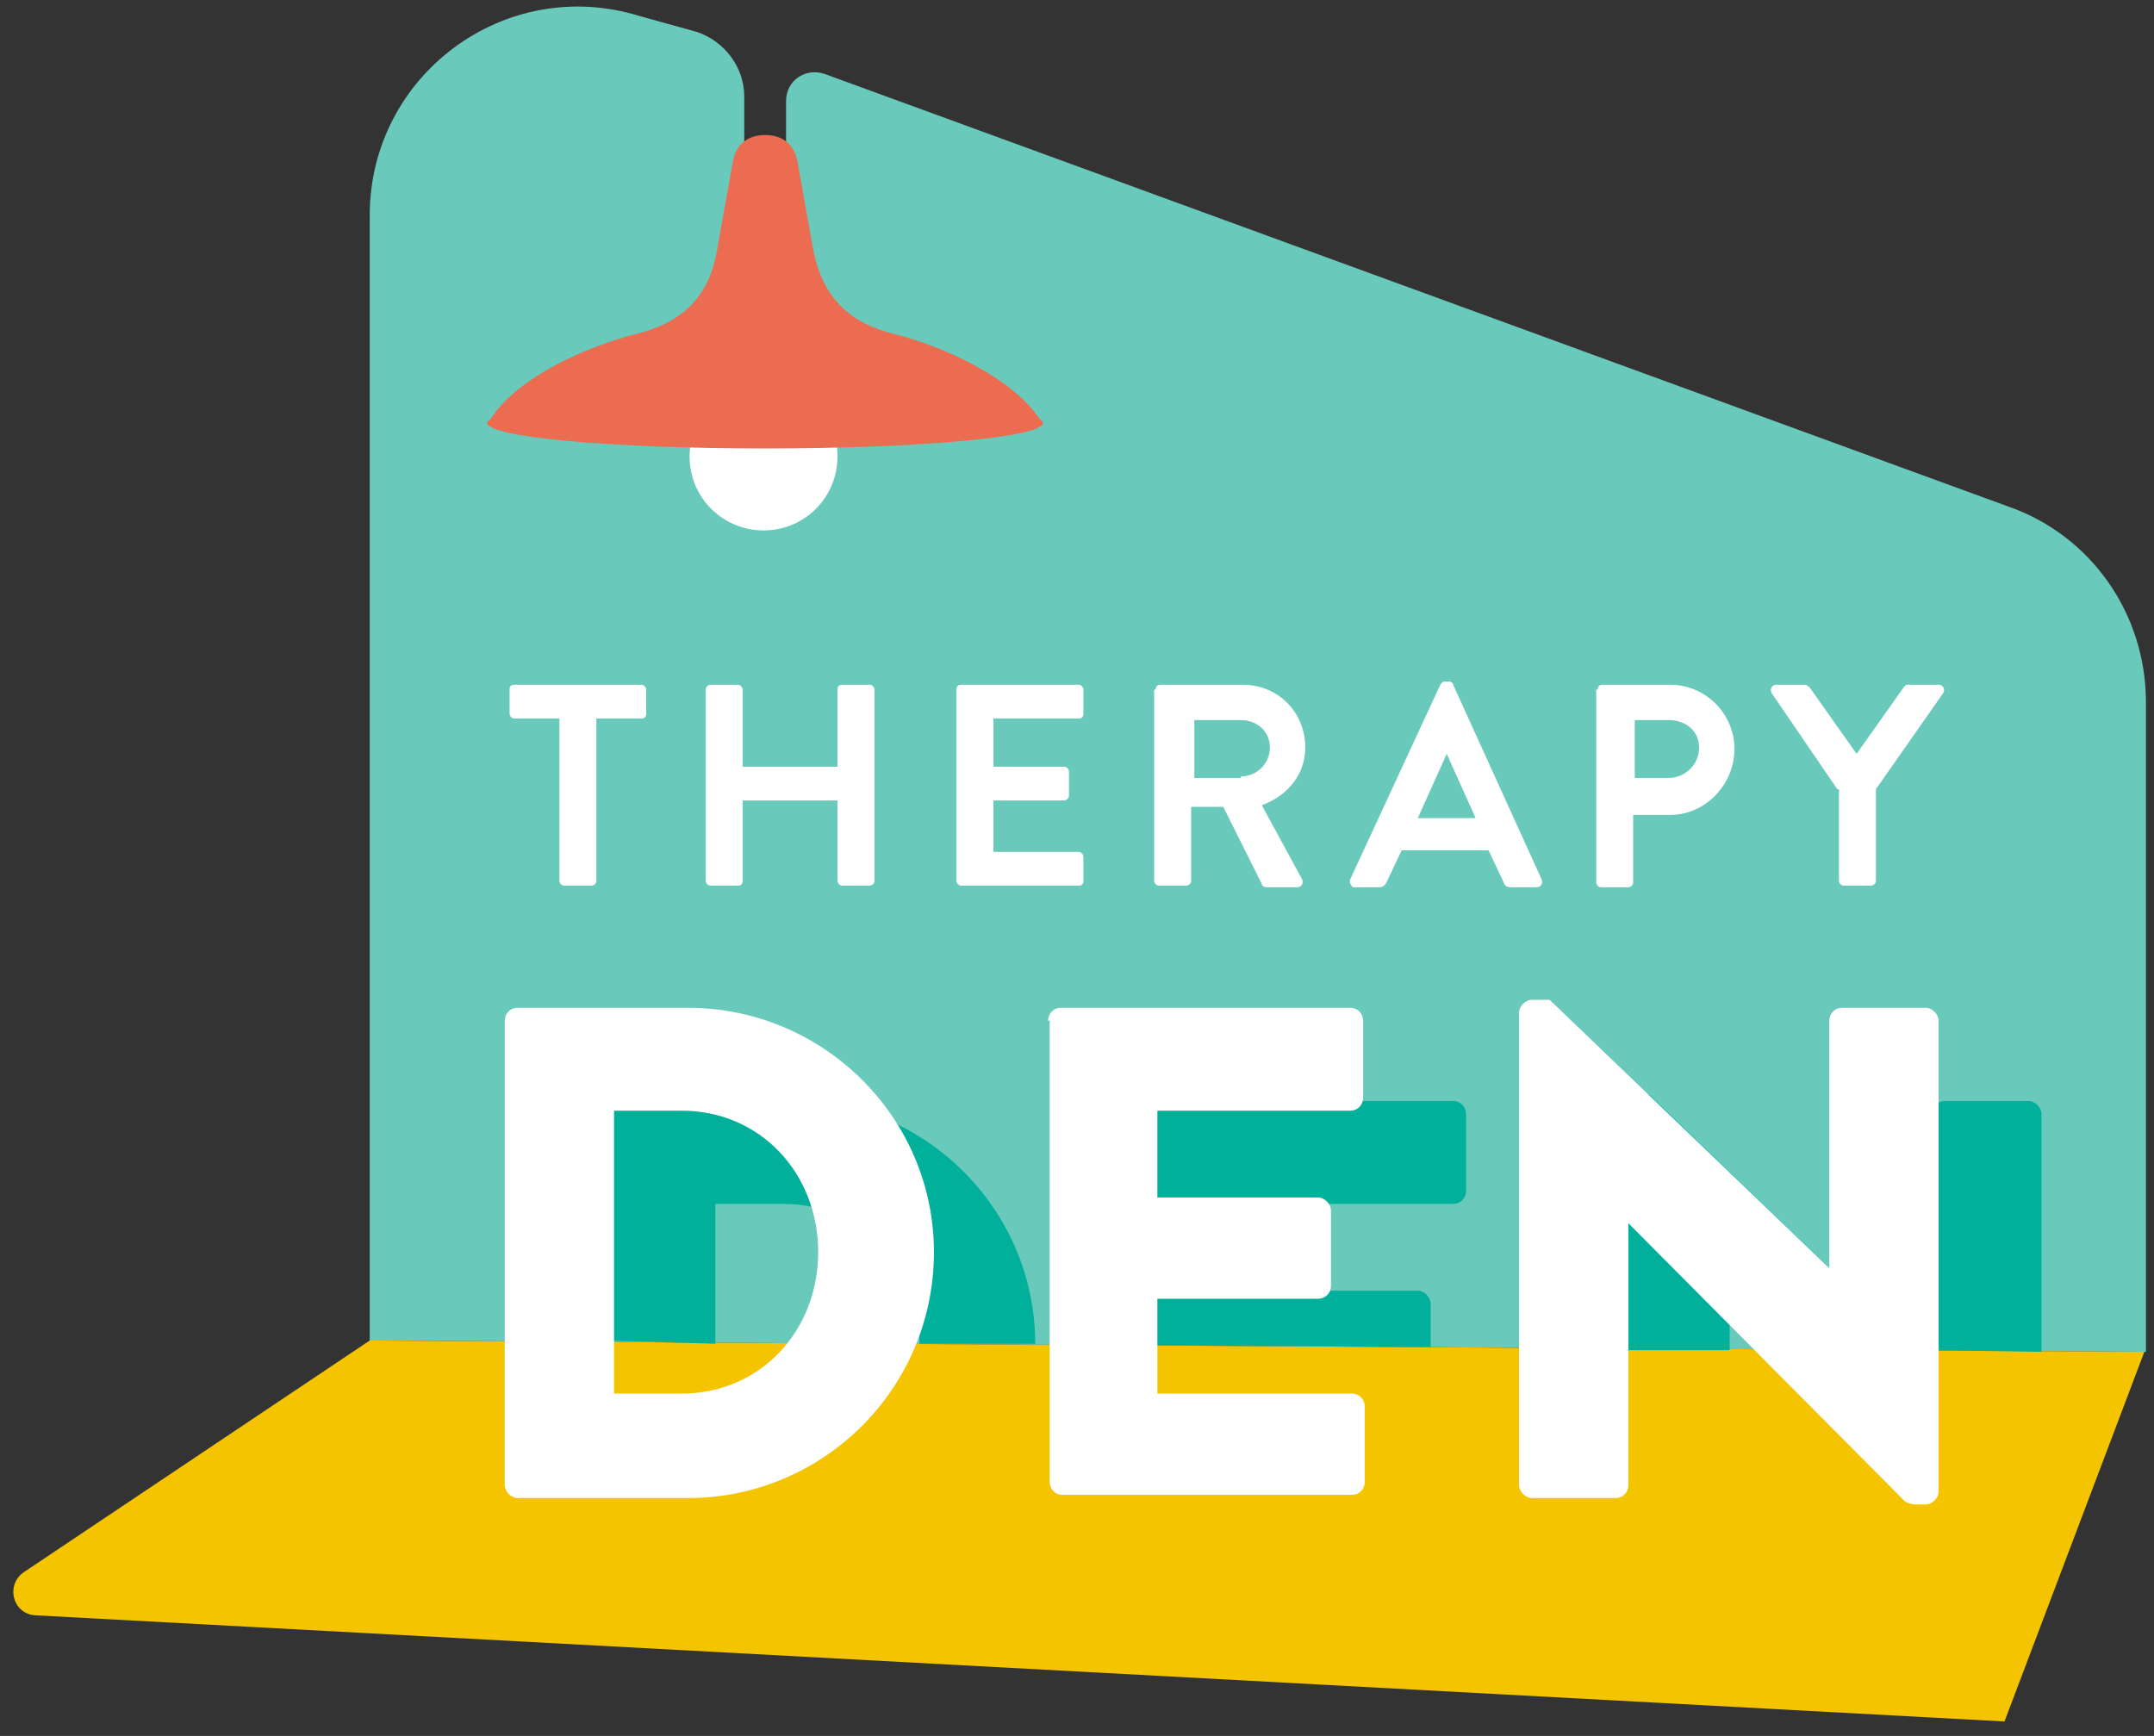 <?xml version="1.0" encoding="UTF-8"?>
<svg xmlns="http://www.w3.org/2000/svg" width="134" height="108" viewBox="0 0 134 108" fill="none">
  <rect x="0" y="0" width="134" height="108" fill="#333333" stroke="none"/>
  <path d="M48.9 9.7L46.3 9.6V6C46.3 4.2 45.1 2.6 43.4 2L39.8 1C31.4 -1.6 23 4.7 23 13.4V83.4L133.5 84.1V43.7C133.5 38.2 130.1 33.3 124.9 31.5L51.3 4.6C50.1 4.2 48.9 5 48.9 6.3V9.7Z" fill="#69C9BA"></path>
  <path d="M2.3 100.5L124.7 107.1L133.4 84.1L23 83.4L1.5 97.8C0.3 98.6 0.8 100.5 2.3 100.5Z" fill="#F5C400"></path>
  <path d="M44.5 83.6V74.9H48.7C53.6 74.9 57.2 78.7 57.2 83.6H64.4C64.4 75.2 57.5 68.4 49.1 68.4H38.4C38 68.4 37.6 68.8 37.6 69.2V83.4L44.5 83.6Z" fill="#00B09A"></path>
  <path d="M89 83.8V81.1C89 80.7 88.6 80.3 88.2 80.3H78.3V74.9H90.4C90.9 74.9 91.2 74.5 91.2 74.1V69.3C91.2 68.9 90.9 68.5 90.4 68.5H72.4C71.9 68.5 71.6 68.9 71.6 69.3V83.7L89 83.8Z" fill="#00B09A"></path>
  <path d="M127 84.1V69.3C127 68.9 126.6 68.5 126.2 68.5H121C120.5 68.5 120.2 68.9 120.2 69.3V84L127 84.1Z" fill="#00B09A"></path>
  <path d="M107.6 84V81.9L109.7 84L119.2 84.1L102.6 68.1H101.5C101.1 68.1 100.7 68.4 100.7 68.9V84H107.6Z" fill="#00B09A"></path>
  <path d="M31.4 63.5C31.4 63.1 31.7 62.7 32.2 62.7H42.8C51.2 62.7 58.1 69.5 58.1 77.9C58.1 86.4 51.2 93.2 42.8 93.2H32.2C31.8 93.2 31.4 92.8 31.4 92.4V63.5ZM42.4 86.7C47.3 86.7 50.9 82.8 50.9 77.9C50.9 73 47.3 69.1 42.4 69.1H38.2V86.7H42.4Z" fill="white"></path>
  <path d="M65.2 63.5C65.2 63.1 65.5 62.7 66 62.7H84C84.5 62.7 84.8 63.1 84.8 63.5V68.3C84.8 68.7 84.5 69.1 84 69.1H72V74.5H82C82.4 74.5 82.8 74.9 82.8 75.3V80C82.8 80.5 82.4 80.8 82 80.8H72V86.7H84.1C84.6 86.7 84.9 87.1 84.9 87.5V92.2C84.9 92.6 84.6 93 84.1 93H66.1C65.6 93 65.3 92.6 65.3 92.2V63.5H65.2Z" fill="white"></path>
  <path d="M94.5 63C94.5 62.6 94.9 62.2 95.3 62.2H96.4L113.8 78.9V63.5C113.8 63.1 114.1 62.7 114.6 62.7H119.8C120.2 62.7 120.6 63.1 120.6 63.5V92.8C120.6 93.2 120.2 93.6 119.8 93.6H119.1C119 93.6 118.6 93.5 118.5 93.4L101.3 76.1V92.4C101.3 92.8 101 93.2 100.5 93.2H95.3C94.9 93.2 94.5 92.8 94.5 92.4V63Z" fill="white"></path>
  <path d="M34.7 44.7H32C31.8 44.7 31.7 44.5 31.7 44.4V42.9C31.7 42.7 31.8 42.6 32 42.6H39.9C40.1 42.6 40.2 42.8 40.2 42.9V44.4C40.2 44.6 40.1 44.7 39.9 44.7H37.1V54.8C37.1 55 36.9 55.1 36.8 55.1H35.1C34.9 55.1 34.8 54.9 34.8 54.8V44.7H34.7Z" fill="white"></path>
  <path d="M43.9 42.9C43.9 42.7 44.1 42.6 44.2 42.6H45.9C46.1 42.6 46.2 42.8 46.2 42.9V47.7H52.1V42.9C52.1 42.7 52.2 42.6 52.4 42.6H54.1C54.3 42.6 54.4 42.8 54.4 42.9V54.8C54.4 55 54.2 55.1 54.1 55.1H52.4C52.2 55.1 52.1 54.9 52.1 54.8V49.8H46.2V54.8C46.2 55 46.1 55.1 45.9 55.1H44.2C44 55.1 43.9 54.9 43.9 54.8V42.9Z" fill="white"></path>
  <path d="M59.5 42.9C59.5 42.7 59.6 42.6 59.8 42.6H67.1C67.3 42.6 67.4 42.8 67.4 42.9V44.4C67.4 44.6 67.3 44.7 67.1 44.7H61.8V47.7H66.2C66.4 47.7 66.5 47.9 66.5 48V49.5C66.5 49.7 66.3 49.8 66.2 49.8H61.8V53H67.1C67.3 53 67.4 53.2 67.4 53.3V54.8C67.4 55 67.3 55.1 67.1 55.1H59.8C59.6 55.1 59.5 54.9 59.5 54.8V42.9Z" fill="white"></path>
  <path d="M71.9 42.9C71.9 42.7 72 42.6 72.2 42.6H77.3C79.5 42.6 81.2 44.3 81.2 46.5C81.2 48.2 80.1 49.5 78.5 50.1L81 54.7C81.1 54.9 81 55.2 80.7 55.2H78.8C78.6 55.2 78.5 55.1 78.5 55L76.1 50.2H74.1V54.8C74.1 55 73.9 55.1 73.8 55.1H72.1C71.9 55.1 71.8 54.9 71.8 54.8V42.9H71.9ZM77.2 48.3C78.2 48.3 79 47.5 79 46.5C79 45.5 78.2 44.8 77.2 44.8H74.3V48.4H77.2V48.3Z" fill="white"></path>
  <path d="M84 54.7L89.6 42.6C89.7 42.5 89.7 42.4 89.9 42.4H90.1C90.3 42.4 90.4 42.5 90.4 42.6L95.9 54.7C96 54.9 95.9 55.2 95.6 55.2H94C93.7 55.2 93.6 55.1 93.5 54.8L92.6 52.9H87.2L86.3 54.8C86.2 55 86.1 55.2 85.8 55.2H84.2C84.1 55.2 83.9 54.9 84 54.7ZM91.8 50.9L90 46.9L88.2 50.9H91.8Z" fill="white"></path>
  <path d="M99.4 42.9C99.4 42.7 99.5 42.6 99.7 42.6H103.9C106.1 42.6 107.9 44.4 107.9 46.6C107.9 48.8 106.1 50.7 103.9 50.7H101.6V54.9C101.6 55.1 101.4 55.2 101.3 55.2H99.6C99.4 55.2 99.3 55 99.3 54.9V42.9H99.4ZM103.8 48.4C104.8 48.4 105.7 47.6 105.7 46.5C105.7 45.5 104.9 44.8 103.8 44.8H101.7V48.4H103.8Z" fill="white"></path>
  <path d="M114.3 49.1L110.2 43.1C110.1 42.9 110.2 42.6 110.5 42.6H112.3C112.4 42.6 112.5 42.7 112.6 42.8L115.5 46.9L118.4 42.8C118.5 42.7 118.5 42.6 118.7 42.6H120.6C120.9 42.6 121 42.9 120.9 43.1L116.7 49.1V54.8C116.7 55 116.5 55.1 116.4 55.1H114.7C114.5 55.1 114.4 54.9 114.4 54.8V49.1H114.3Z" fill="white"></path>
  <path d="M52.1 28.4C52.1 30.9 50.1 33 47.5 33C45 33 42.9 31 42.9 28.4C42.9 25.9 44.9 23.8 47.5 23.8C50.1 23.8 52.1 25.8 52.1 28.4Z" fill="white"></path>
  <path d="M64.7 26.1C62.9 23.4 58.5 21.5 55.7 20.8C52.8 20.1 51.2 18.5 50.6 15.6C50.1 12.8 49.6 10 49.6 10C49.4 9 48.7 8.4 47.6 8.4C46.5 8.4 45.8 9 45.6 10C45.6 10 45.1 12.8 44.6 15.6C44.1 18.5 42.4 20.1 39.5 20.8C36.7 21.5 32.2 23.4 30.5 26.1C30.4 26.2 30.3 26.2 30.3 26.3C30.3 27.2 38 27.9 47.6 27.9C57.2 27.9 64.9 27.2 64.9 26.3C64.8 26.2 64.8 26.1 64.7 26.1Z" fill="#EC6C52"></path>
</svg>
